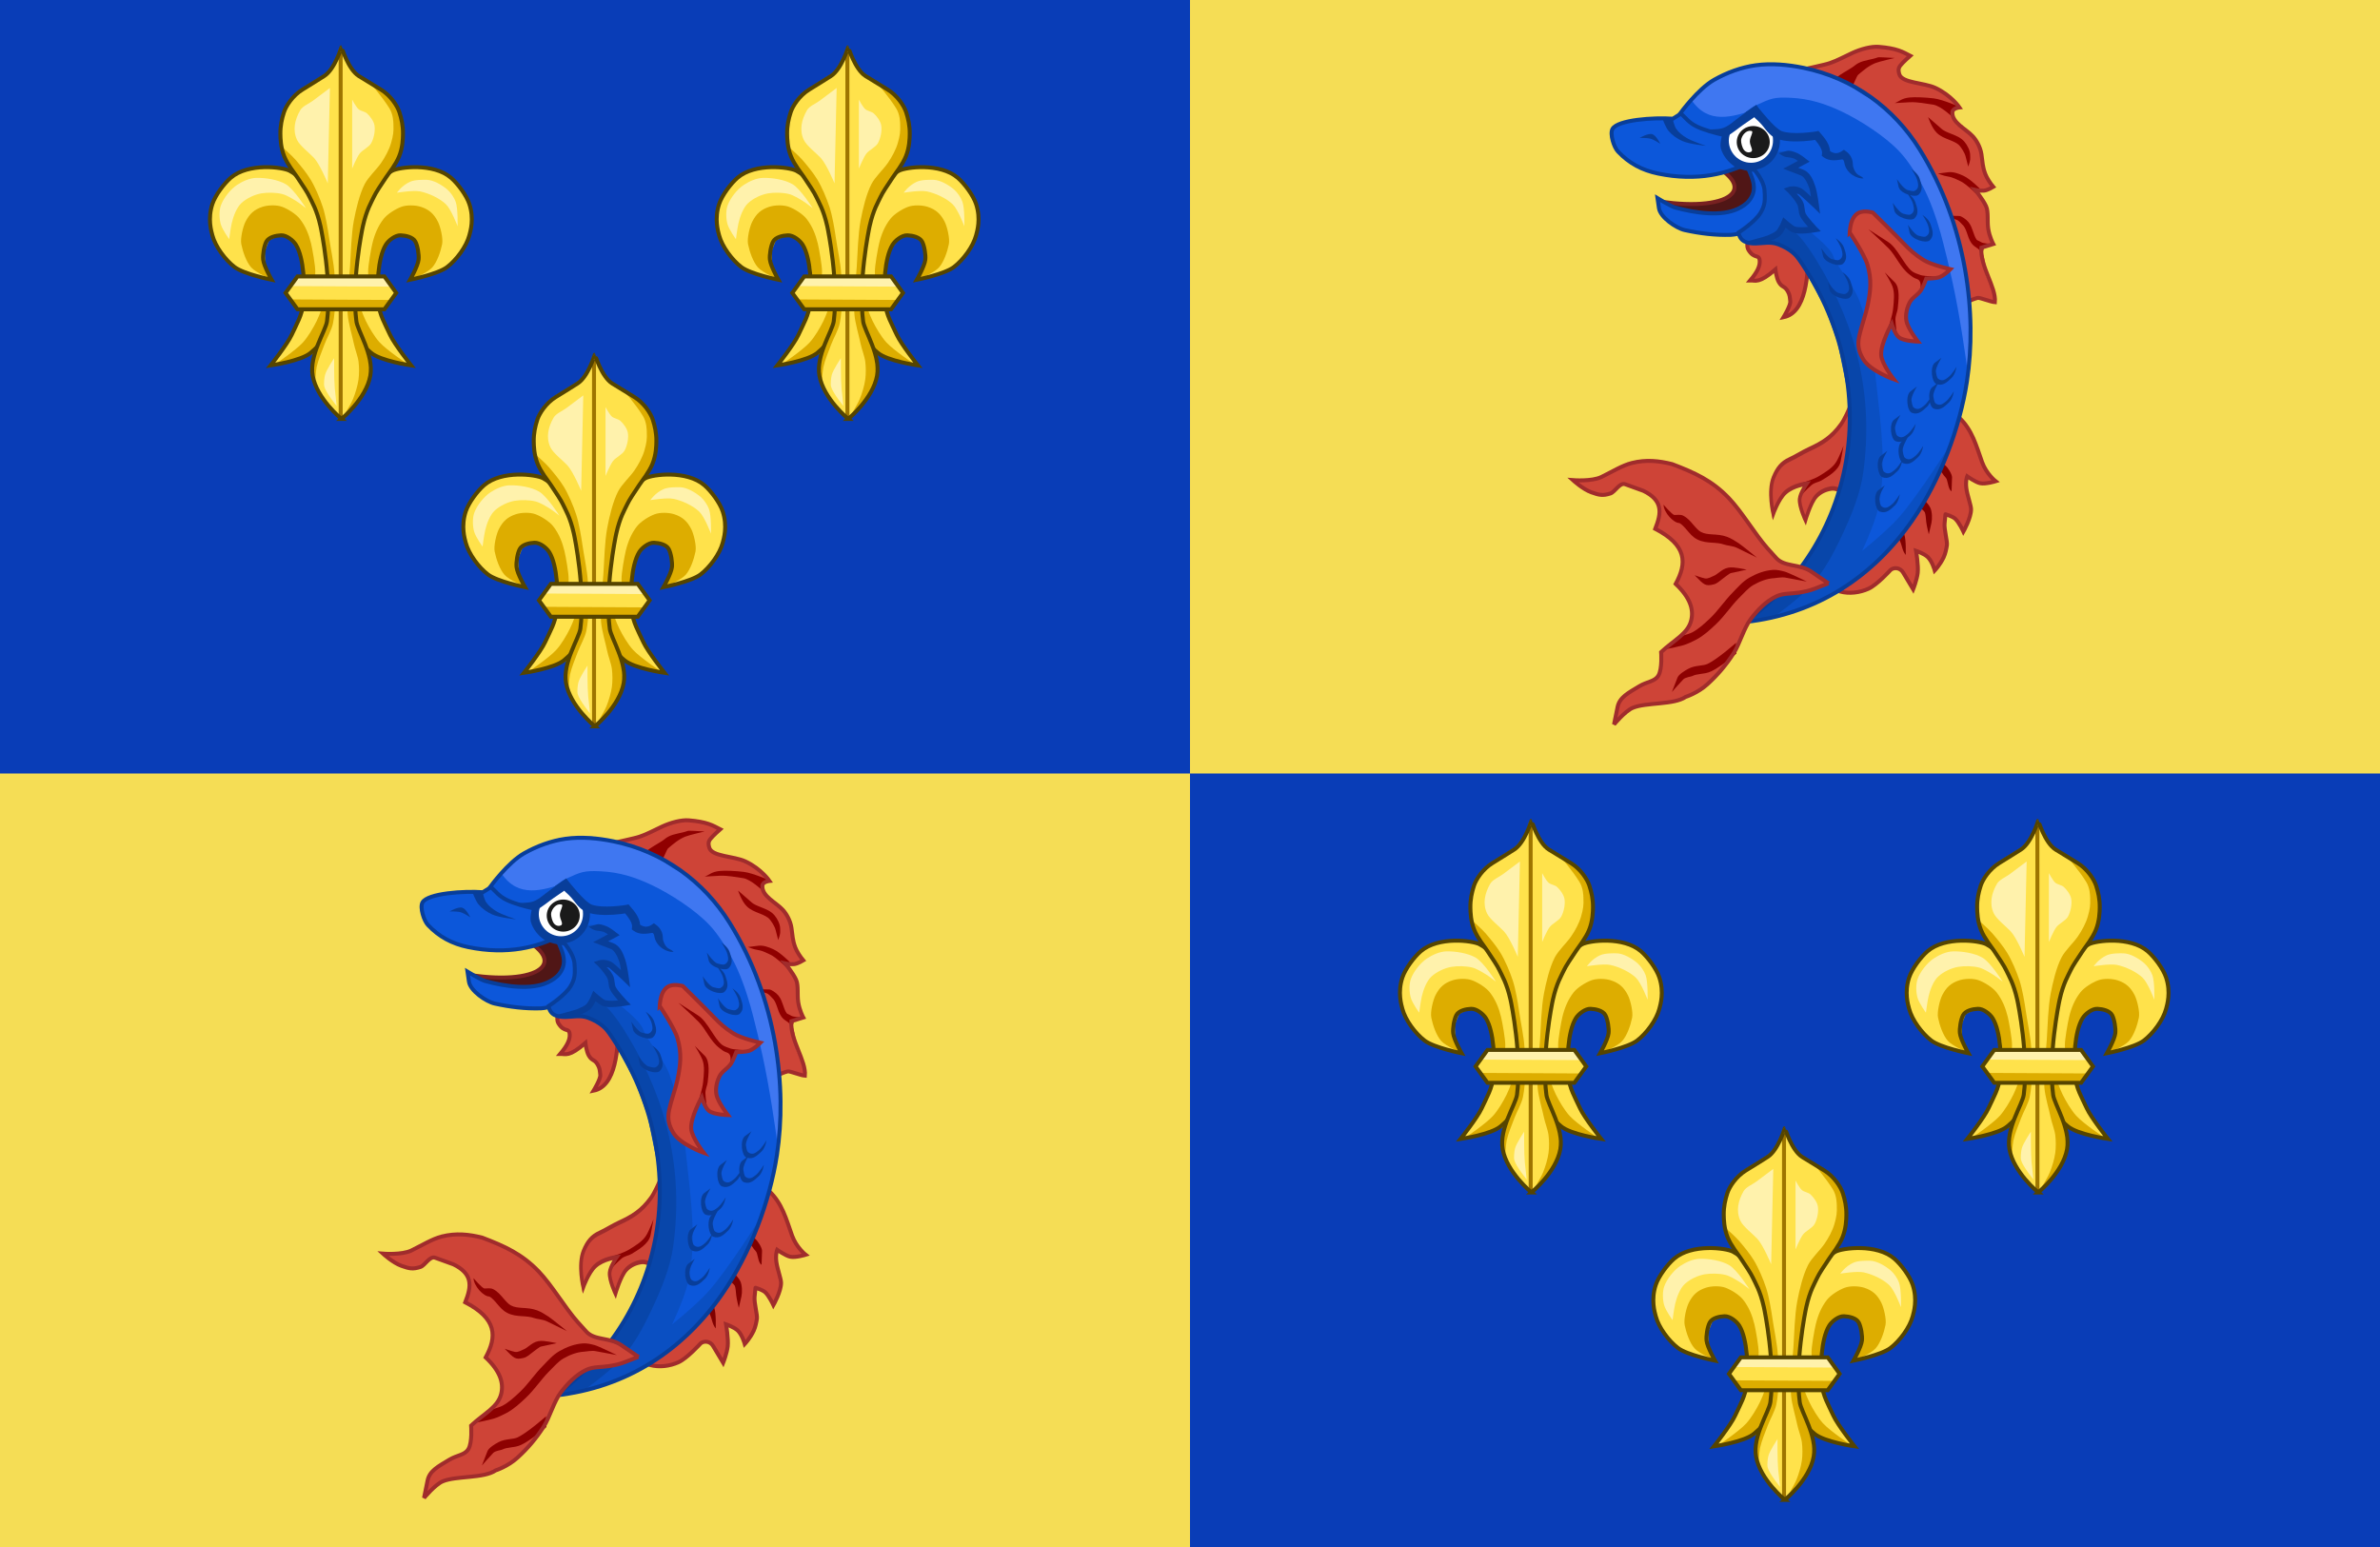<?xml version="1.0" encoding="UTF-8"?>
<svg version="1.0" xmlns="http://www.w3.org/2000/svg" xmlns:xlink="http://www.w3.org/1999/xlink" width="600" height="390">
	<rect width="600" height="390" fill="#093db7"/>
	<g id="q1">
		<g id="fleur" transform="matrix(.805,0,0,.805,-243.585,-440.535)">
			<g transform="matrix(.902,0,0,.902,24.098,500.364)">
				<path d="m 502.046,263.915 c .574,-5.396 .268,-15.575 -2.571,-20.2 -.959,-1.563 -3.31,-3.383 -5.142,-3.305 -1.806,.076 -4.29,.61 -5.142,2.204 -.781,1.461 -1.288,4.598 -1.102,6.244 .258,2.286 2.938,6.978 2.938,6.978 0,0 -9.604,-1.927 -12.854,-4.407 -3.216,-2.454 -6.688,-7.105 -7.713,-11.018 -.352,-1.343 -1.725,-5.684 .009,-10.893 1.006,-3.023 4.034,-7.069 6.376,-9.085 6.117,-5.265 17.996,-3.735 20.425,-2.426 3.213,1.731 7.128,5.412 8.447,8.814 1.024,2.641 3.152,10.437 3.673,13.222 1.062,5.683 1.37,7.827 1.836,13.589 .32,3.955 1.203,7.506 .367,11.385 -.45,2.09 -1.012,6.886 -2.234,10.045 -1.228,3.175 -3.118,4.711 -4.744,6.115 -3.323,2.87 -13.956,4.407 -13.956,4.407 0,0 5.842,-7.37 7.345,-10.651 1.785,-3.896 3.587,-6.756 4.04,-11.018 z" fill="#ffe24b"/>
				<path d="m 528.088,263.915 c -.574,-5.396 -.268,-15.575 2.571,-20.2 .959,-1.563 3.31,-3.383 5.142,-3.305 1.806,.076 4.29,.61 5.142,2.204 .781,1.461 1.288,4.598 1.102,6.244 -.258,2.286 -2.938,6.978 -2.938,6.978 0,0 9.604,-1.927 12.854,-4.407 3.216,-2.454 6.688,-7.105 7.713,-11.018 .352,-1.343 1.725,-5.684 -.009,-10.893 -1.006,-3.023 -4.034,-7.069 -6.376,-9.085 -6.117,-5.265 -17.996,-3.735 -20.425,-2.426 -3.213,1.731 -7.128,5.412 -8.447,8.814 -1.024,2.641 -3.152,10.437 -3.673,13.222 -1.062,5.683 -1.37,7.827 -1.836,13.589 -.32,3.955 -1.203,7.506 -.367,11.385 .45,2.09 1.012,6.886 2.234,10.045 1.228,3.175 3.118,4.711 4.744,6.115 3.323,2.87 13.956,4.407 13.956,4.407 0,0 -5.842,-7.37 -7.345,-10.651 -1.785,-3.896 -3.587,-6.756 -4.04,-11.018 z" fill="#ffe24b"/>
			</g>
			<path d="m 509.611,757.559 -2.528,-.04 -8.097,-2.545 -9.717,-8.56 -7.172,6.825 -4.858,2.314 -5.552,1.851 -3.686,.251 c 0,0 6.527,-4.393 8.78,-6.864 1.611,-1.767 3.254,-4.559 4.31,-6.704 1.82,-3.696 4.629,-12.93 4.727,-12.993 l 2.069,-.31 3.991,.319 c 0,0 2.809,9.234 4.629,12.93 1.056,2.145 2.699,4.937 4.31,6.704 2.253,2.47 8.796,6.824 8.796,6.824 z" fill="#ddad00"/>
			<path d="m 510.908,731.03 c 0,0 4.929,-2.079 6.398,-3.751 1.566,-1.782 2.616,-4.956 3.089,-7.281 .356,-1.751 -.513,-5.467 -1.324,-7.06 -1.226,-2.407 -2.727,-3.798 -5.295,-4.633 -1.762,-.573 -4.441,-.646 -6.177,0 -1.803,.671 -4.327,2.238 -5.516,3.751 -1.793,2.281 -2.849,4.902 -3.53,7.722 -.419,1.737 -1.361,7.038 -1.324,8.825 .033,1.59 .221,6.619 .221,6.619 l 3.309,5.516 .082,-.251 -.247,-9.147 0,-3.832 1.73,-5.933 2.843,-3.832 3.337,-.494 3.214,1.607 1.36,3.461 -.247,4.202 -1.923,4.511 z" fill="#ddad00"/>
			<path d="m 466.995,731.019 c 0,0 -4.929,-2.079 -6.398,-3.751 -1.566,-1.782 -2.616,-4.956 -3.089,-7.281 -.356,-1.751 .513,-5.467 1.324,-7.06 1.226,-2.407 2.727,-3.798 5.295,-4.633 1.762,-.573 4.441,-.646 6.177,0 1.803,.671 4.327,2.238 5.516,3.751 1.793,2.281 2.849,4.902 3.53,7.722 .419,1.737 1.361,7.038 1.324,8.825 -.033,1.59 -.221,6.619 -.221,6.619 l -3.309,5.516 -.082,-.251 .247,-9.147 0,-3.832 -1.73,-5.933 -2.843,-3.832 -3.337,-.494 -3.214,1.607 -1.36,3.461 .247,4.202 1.923,4.511 z" fill="#ddad00"/>
			<g transform="matrix(.902,0,0,.902,24.098,500.364)" fill="none" stroke="#540">
				<path d="m 502.046,263.915 c .574,-5.396 .268,-15.575 -2.571,-20.2 -.959,-1.563 -3.31,-3.383 -5.142,-3.305 -1.806,.076 -4.29,.61 -5.142,2.204 -.781,1.461 -1.288,4.598 -1.102,6.244 .258,2.286 2.938,6.978 2.938,6.978 0,0 -9.604,-1.927 -12.854,-4.407 -3.216,-2.454 -6.688,-7.105 -7.713,-11.018 -.352,-1.343 -1.725,-5.684 .009,-10.893 1.006,-3.023 4.034,-7.069 6.376,-9.085 6.117,-5.265 17.996,-3.735 20.425,-2.426 3.213,1.731 7.128,5.412 8.447,8.814 1.024,2.641 3.152,10.437 3.673,13.222 1.062,5.683 1.37,7.827 1.836,13.589 .32,3.955 1.203,7.506 .367,11.385 -.45,2.09 -1.012,6.886 -2.234,10.045 -1.228,3.175 -3.118,4.711 -4.744,6.115 -3.323,2.87 -13.956,4.407 -13.956,4.407 0,0 5.842,-7.37 7.345,-10.651 1.785,-3.896 3.587,-6.756 4.04,-11.018 z" stroke-width="1.376"/>
				<path d="m 528.088,263.915 c -0.574,-5.396 -0.268,-15.575 2.571,-20.2 0.959,-1.563 3.31,-3.383 5.142,-3.305 1.806,0.076 4.29,0.61 5.142,2.204 0.781,1.461 1.288,4.598 1.102,6.244 -0.258,2.286 -2.938,6.978 -2.938,6.978 0,0 9.604,-1.927 12.854,-4.407 3.216,-2.454 6.688,-7.105 7.713,-11.018 0.352,-1.343 1.725,-5.684 -0.009,-10.893 -1.006,-3.023 -4.034,-7.069 -6.376,-9.085 -6.117,-5.265 -17.996,-3.735 -20.425,-2.426 -3.213,1.731 -7.128,5.412 -8.447,8.814 -1.024,2.641 -3.152,10.437 -3.673,13.222 -1.062,5.683 -1.37,7.827 -1.836,13.589 -0.32,3.955 -1.203,7.506 -0.367,11.385 0.45,2.09 1.012,6.886 2.234,10.045 1.228,3.175 3.118,4.711 4.744,6.115 3.323,2.87 13.956,4.407 13.956,4.407 0,0 -5.842,-7.37 -7.345,-10.651 -1.785,-3.896 -3.587,-6.756 -4.04,-11.018 z" stroke-width="1.376"/>
			</g>
			<path d="m 453.716,718.423 c 0,0 0.429,-3.397 0.808,-5.051 0.466,-2.035 1.493,-4.852 3.031,-6.264 1.625,-1.492 4.088,-2.664 6.264,-3.031 1.914,-0.323 4.584,-0.273 6.466,0.202 1.446,0.365 3.173,1.446 4.445,2.223 0.962,0.588 3.031,2.223 3.031,2.223 0,0 -3.76,-5.962 -6.264,-7.476 -2.442,-1.476 -6.442,-2.095 -9.295,-2.021 -2.073,0.054 -4.335,1.074 -6.062,2.223 -2.05,1.363 -4.25,4.138 -5.051,6.466 -0.572,1.662 -0.502,4.175 0,5.86 0.538,1.805 2.627,4.647 2.627,4.647 z" fill="#fff2ac"/>
			<path d="m 506.251,703.875 c 0,0 5.134,-0.847 7.274,-0.404 2.655,0.549 6.143,2.147 8.082,4.041 1.668,1.63 3.637,6.87 3.637,6.87 0,0 0.163,-5.499 -0.606,-7.678 -0.465,-1.316 -1.564,-2.935 -2.627,-3.839 -1.632,-1.388 -4.324,-3.001 -6.466,-3.031 -1.125,-0.016 -3.7,-0.073 -5.225,0.625 -2.597,1.189 -4.07,3.416 -4.07,3.416 z" fill="#fff2ac"/>
			<g transform="matrix(0.902,0,0,0.902,28.61,3.989)">
				<path d="m 510,854 c 0,0 8.581,-7.038 10,-15 1.277,-7.162 -4.41,-15.552 -4.841,-18.925 -1.724,-13.492 1.929,-31.467 2.259,-32.936 1.308,-5.836 2.954,-8.333 3.83,-10.244 0.631,-1.376 2.433,-4.111 4.236,-6.763 1.034,-1.522 3.338,-4.355 4.511,-7.237 1.244,-3.054 1.329,-6.163 1.347,-7.823 0.031,-2.826 -0.503,-5.231 -1.253,-7.532 -0.713,-2.188 -3.037,-5.768 -6.404,-7.826 -3.63,-2.218 -6.565,-4.002 -7.682,-4.708 C 512.314,732.673 510.044,725 510,725 c -0.043,0 -2.314,7.673 -6.003,10.006 -1.117,0.706 -3.918,2.49 -7.548,4.708 -3.367,2.058 -5.691,5.638 -6.404,7.826 -0.75,2.301 -1.284,4.706 -1.253,7.532 0.018,1.66 0.103,4.769 1.347,7.823 1.173,2.882 3.477,5.715 4.511,7.237 1.802,2.652 3.605,5.388 4.236,6.763 0.876,1.911 2.522,4.408 3.83,10.244 0.329,1.469 3.982,19.444 2.259,32.936 C 504.544,823.448 498.723,831.838 500,839 c 1.419,7.962 10,15 10,15 z" fill="#ffe24b"/>
				<path d="M 510,854 509.989,726.045" stroke="#9e7500" stroke-width="1.376"/>
			</g>
			<path d="m 489.12,774.489 6.314,-7.043 2.428,-4.614 -0.486,-6.314 -1.7,-6.557 -2.671,-5.828 0,-9.471 0.971,-9.471 1.214,-10.442 2.671,-8.257 4.371,-6.071 3.643,-6.314 1.457,-3.4 0.729,-6.071 -0.971,-5.828 -3.075,-4.927 -5.911,-4.058 c 0,0 3.502,3.937 5.799,7.639 1.233,1.988 1.218,4.427 1.244,4.989 0.109,2.402 -0.074,3.515 -0.729,5.828 -0.606,2.14 -1.89,4.486 -3.157,6.314 -1.42,2.048 -3.959,4.341 -5.1,6.557 -1.635,3.177 -2.738,7.903 -3.4,11.414 -0.813,4.31 -0.924,10.194 -1.214,14.571 -0.294,4.44 -1.08,10.378 -0.729,14.814 0.224,2.82 1.444,6.775 1.943,9.228 0.345,1.697 1.237,3.868 1.457,5.585 0.213,1.662 0.228,3.925 0,5.585 -0.257,1.874 -0.978,4.323 -1.7,6.071 -0.797,1.929 -3.4,6.071 -3.4,6.071 z" fill="#ddad00"/>
			<path d="m 480.621,763.804 c 0,0 0.148,-3.769 0.486,-5.343 0.469,-2.185 1.642,-4.951 2.428,-7.043 0.747,-1.988 2.23,-4.479 2.671,-6.557 0.968,-4.563 0.758,-10.885 0.486,-15.542 -0.202,-3.456 -1.213,-7.986 -1.7,-11.414 -0.383,-2.693 -1.098,-6.885 -1.943,-9.471 -0.901,-2.758 -2.377,-6.279 -3.886,-8.757 -1.282,-2.106 -3.018,-4.178 -4.614,-6.057 -1.235,-1.453 -4.614,-4.371 -4.614,-4.371 l 0.47,0.177 0.557,2.601 2.23,3.716 2.23,4.087 3.716,5.76 2.415,6.131 1.301,6.503 1.115,8.918 0.557,8.918 0,8.361 -2.044,4.273 -2.415,6.503 -0.743,5.388 1.298,3.218 z" fill="#ddad00"/>
			<path d="m 488.885,774.724 c 0,0 7.744,-6.352 9.025,-13.537 1.152,-6.464 -3.98,-14.035 -4.369,-17.08 -1.556,-12.177 1.741,-28.399 2.038,-29.724 1.18,-5.267 2.666,-7.521 3.457,-9.245 0.569,-1.242 2.196,-3.71 3.823,-6.104 0.933,-1.373 3.012,-3.93 4.071,-6.531 1.122,-2.757 1.199,-5.562 1.216,-7.06 0.028,-2.551 -0.454,-4.721 -1.131,-6.798 -0.644,-1.974 -2.741,-5.205 -5.779,-7.063 -3.276,-2.002 -5.925,-3.612 -6.933,-4.249 -3.329,-2.106 -5.378,-9.031 -5.418,-9.031 -0.039,0 -2.088,6.925 -5.418,9.031 -1.008,0.637 -3.536,2.247 -6.812,4.249 -3.039,1.857 -5.136,5.088 -5.779,7.063 -0.677,2.077 -1.159,4.247 -1.131,6.798 0.016,1.498 0.093,4.304 1.216,7.06 1.059,2.601 3.138,5.158 4.071,6.531 1.627,2.393 3.253,4.862 3.823,6.104 0.791,1.725 2.276,3.978 3.457,9.245 0.297,1.326 3.594,17.548 2.038,29.724 -0.389,3.045 -5.642,10.616 -4.49,17.08 1.281,7.186 9.025,13.537 9.025,13.537 z" fill="none" stroke="#540" stroke-width="1.242"/>
			<path d="m 484.592,700.941 0.664,-29.869 c 0,0 -3.717,2.788 -5.31,3.983 -1.195,0.896 -3.238,1.693 -3.983,2.987 -1.7,2.954 -2.447,6.208 -0.996,9.293 0.858,1.824 3.941,4.162 5.31,5.642 1.845,1.995 4.314,7.965 4.314,7.965 z" fill="#fff2ac"/>
			<path d="m 492.225,696.295 0,-21.572 c 0,0 1.184,2.274 1.991,2.987 0.668,0.589 1.994,0.731 2.655,1.328 0.964,0.869 2.07,2.377 2.323,3.651 0.335,1.686 -0.166,4.137 -0.996,5.642 -0.715,1.296 -2.757,2.139 -3.651,3.319 -0.941,1.242 -2.323,4.646 -2.323,4.646 z" fill="#fff2ac"/>
			<path d="m 486.797,765.326 c -0.277,-2.876 -0.214,-9.625 -0.214,-9.625 0,0 -2.454,3.63 -2.865,5.272 -0.217,0.869 -0.435,2.749 -0.21,3.617 0.514,1.985 3.865,6.058 3.865,6.058 0,0 -0.448,-4 -0.576,-5.322 z" fill="#fff2ac"/>
			<g transform="matrix(0.902,0,0,0.902,42.525,-4.71)" stroke-width="1.376">
				<path d="m 513.859,820.357 -4.128,-5.718 -30.15,0 -4.143,5.718 4.143,5.692 30.15,0 4.128,-5.692 z" fill="#ffe24b"/>
				<path d="m 477.697,817.991 34.196,0.185 -2.526,-3.574 -29.883,-0.062 -1.787,3.45 z" fill="#fff2ac"/>
				<path d="m 511.751,822.802 -34.196,-0.185 2.526,3.574 29.883,0.062 1.787,-3.45 z" fill="#ddad00"/>
				<path d="m 513.859,820.357 -4.128,-5.718 -30.15,0 -4.143,5.718 4.143,5.692 30.15,0 4.128,-5.692 z" fill="none" stroke="#540" stroke-width="1.376"/>
			</g>
		</g>
		<use xlink:href="#fleur" x="-63.875" y="-77.5"/>
		<use xlink:href="#fleur" x="63.875" y="-77.5"/>
	</g>
	<g id="q2">
		<rect x="300" width="300" height="195" fill="#f5dd55"/>
		<g transform="translate(178.692,-2.184)" stroke-width="1">
			<path d="m 277.2,64.394 -8.369,-4.945 -5.706,0.761 c 0,0 -2.064,3.262 -1.028,4.97 1.485,2.446 2.709,0.948 2.834,2.765 0.088,1.278 -0.574,2.788 -2.39,4.934 1.362,-0.018 2.231,0.831 6.351,-2.763 0,0 0.243,2.115 0.858,3.181 0.821,1.425 1.43,0.876 2.247,2.303 0.545,0.952 0.519,1.474 0.645,2.564 0.117,1.009 -1.693,3.983 -1.693,3.983 5.67,-1.115 6.257,-10.401 6.251,-17.753 z" fill="#ce4437" stroke="#a02c2c" stroke-width="1"/>
			<g transform="matrix(1.05,0,0,1.05,-1067.226,-727.588)" stroke-width="0.952">
				<path d="m 1291.404,776.079 9.041,-15 -2.273,-22.729 -17.534,-20.131 -8.767,-3.572 -4e-4,0 c 0,0 2.505,-1.552 6.511,-2.714 1.964,-0.57 5.826,-1.285 7.188,-1.764 1.972,-0.693 2.922,-1.287 5.355,-2.413 2.084,-0.964 4.617,-1.636 6.401,-1.488 4.332,0.361 5.647,1.172 7.534,2.146 0,0 -1.836,1.618 -2.396,2.37 -0.56,0.752 -0.425,1.349 -0.235,2.026 0.613,2.191 5.872,2.01 8.671,3.32 3.837,1.797 5.78,4.685 5.78,4.685 0,0 -1.645,0.168 -1.699,1.15 -0.14,2.558 3.27,3.999 4.917,5.811 0.846,0.931 1.793,2.509 2.066,4.303 0.306,2.002 0.239,2.909 0.909,4.688 0.375,0.995 1.18,2.236 1.924,3.126 0,0 -1.367,0.824 -2.22,0.901 -1.033,0.093 -2.131,-0.163 -2.131,-0.163 0,0 1.865,2.225 2.632,3.929 0.605,1.345 0.234,3.484 0.507,5.346 0.296,2.015 1.212,3.705 1.212,3.705 l -2.857,0.886 c 0,0 1.301,4.173 1.104,6.293 -0.099,1.06 2.494,4.208 2.148,6.791 -0.972,-0.066 -3.684,-1.155 -4.117,-1.041 -3.563,0.935 -3.816,2.463 -4.292,6.027 -0.413,3.085 -0.069,9.341 -0.069,9.341 0,0 -5.668,1.637 -7.428,3.378 -2.779,2.751 -2.996,9.886 -2.996,9.886 0,0 -4.695,-0.706 -6.491,0.512 z" fill="#ce4437"/>
				<path d="m 1304.72,718.424 c -1.903,0.192 -2.422,0.899 -3.575,1.348 0,0 2.815,-0.182 3.679,-0.209 1.884,-0.058 3.709,0.319 5.521,0.58 1.883,0.271 4.792,3.088 4.792,3.088 l 0.221,-1.733 1.588,-0.715 c 0,0 -4.213,-1.869 -6.414,-2.14 -1.988,-0.245 -4.485,-0.353 -5.812,-0.219 z" fill="#900000"/>
				<path d="m 1311.523,736.683 c 0,0 1.251,0.557 2.414,0.724 1.163,0.167 2.326,0.819 3.033,1.142 0.563,0.257 1.514,0.986 2.25,1.625 0.736,0.639 1.281,1.188 1.281,1.188 l 1.062,-1.062 c 0,0 -0.565,-0.575 -1.344,-1.25 -0.778,-0.675 -1.739,-1.439 -2.625,-1.844 -1.03,-0.471 -2.363,-0.987 -3.584,-0.834 l -2.488,0.312 z" fill="#900000"/>
				<path d="m 1313.873,746.817 c 0,0 1.134,0.739 1.916,0.906 0.781,0.167 1.272,0.965 1.556,1.2 0.494,0.409 0.8,1.083 1.094,1.906 0.294,0.824 0.537,1.776 1.156,2.625 0.401,0.549 1.005,0.943 1.531,1.281 0.526,0.338 1.003,1.56 1.003,1.56 l 0.41,-1.765 1.409,-0.992 c 0,0 -1.573,-0.057 -2.044,-0.359 -0.471,-0.302 -0.981,-0.45 -1.091,-0.6 -0.411,-0.563 -0.656,-1.375 -0.969,-2.25 -0.169,-0.475 -0.398,-1.211 -1,-1.982 -0.509,-0.651 -1.706,-1.464 -2.212,-1.475 l -2.759,-0.056 z" fill="#900000"/>
				<path d="m 1316.584,760.524 c 0,0 -0.766,1.938 -0.833,2.65 -0.067,0.712 -0.103,1.548 0.094,2.281 0.198,0.738 0.619,1.746 1.037,2.336 0.418,0.589 0.322,2.225 0.322,2.225 l 1.031,-2.102 1.959,-1.036 c 0,0 -1.534,0.009 -1.912,-0.524 -0.378,-0.533 -0.915,-0.99 -0.999,-1.304 -0.083,-0.309 -0.381,-1.308 -0.444,-1.951 l -0.254,-2.574 z m -5.912,13.752 c 0,0 -0.984,1.705 -0.89,2.648 0.095,0.943 0.254,2.028 0.688,2.875 0.442,0.863 1.17,1.459 1.875,1.906 0.983,0.624 0.524,1.859 0.524,1.859 l 3.983,-2.086 c 0,0 -2.951,-0.551 -3.695,-1.023 -0.581,-0.369 -1.091,-0.85 -1.344,-1.344 -0.224,-0.437 -0.761,-1.473 -0.859,-2.344 z m -7.266,11.781 c 0,0 -1.155,2.701 -0.875,4.273 0.153,0.856 0.465,1.686 0.906,2.438 0.337,0.573 0.276,1.181 0.742,1.688 0.467,0.507 -0.218,0.906 -0.218,0.906 l 2.397,-0.36 0.329,-2.866 c 0,0 -0.921,0.999 -1.359,0.523 -0.438,-0.476 -0.649,-0.406 -0.852,-0.75 -0.348,-0.593 -0.977,-1.608 -0.992,-2.297 l -0.078,-3.555 z" fill="#8d0101"/>
				<path d="m 1291.52,775.886 8.925,-14.807 -2.273,-22.729 -17.534,-20.131 -8.767,-3.572 -4e-4,0 c 0,0 2.505,-1.552 6.511,-2.714 1.964,-0.57 5.826,-1.285 7.188,-1.764 1.972,-0.693 2.922,-1.287 5.355,-2.413 2.084,-0.964 4.617,-1.636 6.401,-1.488 4.332,0.361 5.647,1.172 7.534,2.146 0,0 -1.836,1.618 -2.396,2.37 -0.56,0.752 -0.425,1.349 -0.235,2.026 0.613,2.191 5.872,2.01 8.671,3.32 3.837,1.797 5.78,4.685 5.78,4.685 0,0 -1.645,0.168 -1.699,1.15 -0.14,2.558 3.27,3.999 4.917,5.811 0.846,0.931 1.793,2.509 2.066,4.303 0.306,2.002 0.239,2.909 0.909,4.688 0.375,0.995 1.18,2.236 1.924,3.126 0,0 -1.367,0.824 -2.22,0.901 -1.033,0.093 -2.131,-0.163 -2.131,-0.163 0,0 1.865,2.225 2.632,3.929 0.605,1.345 0.234,3.484 0.507,5.346 0.296,2.015 1.212,3.705 1.212,3.705 l -2.857,0.886 c -0.332,4.559 3.587,9.465 3.252,13.085 -0.972,-0.066 -3.684,-1.155 -4.117,-1.041 -3.563,0.935 -3.816,2.463 -4.292,6.027 -0.413,3.085 -0.069,9.341 -0.069,9.341 0,0 -5.668,1.637 -7.428,3.378 -2.779,2.751 -2.996,9.886 -2.996,9.886 0,0 -4.695,-0.706 -6.491,0.512 z" fill="none" stroke="#a02c2c" stroke-width="0.952"/>
				<path d="m 1295.938,709.143 c -1.764,0.435 -3.155,0.534 -4.562,1.74 -0.786,0.674 -4.334,2.404 -4.999,3.568 -0.665,1.163 -3.399,2.661 -3.399,2.661 l 10.505,5.9 c 0,0 -3.781,-4.793 -3.139,-5.916 0.642,-1.123 1.674,-3.828 2.002,-4.109 1.282,-1.098 2.569,-2.189 4.156,-2.821 1.01,-0.403 4.629,-1.228 4.629,-1.228 -5.125,-0.244 -3.197,-0.287 -5.191,0.206 z" fill="#900000"/>
				<path d="m 1309.157,723.143 c 0,0 0.207,0.637 0.562,1.406 0.356,0.769 0.833,1.672 1.5,2.344 0.882,0.89 2.035,1.31 3.062,1.719 1.028,0.409 1.932,0.81 2.438,1.406 0.431,0.508 1.211,1.633 1.446,2.594 0.234,0.961 0.621,2.41 0.621,2.41 0.641,-1.748 0.468,-1.922 0.465,-2.754 0,-1.05 -0.617,-2.325 -1.375,-3.219 -0.823,-0.97 -1.989,-1.429 -3.031,-1.844 -1.043,-0.415 -1.999,-0.776 -2.562,-1.344 l -3.125,-2.719 z" fill="#900000"/>
			</g>
			<g transform="matrix(0.508,1.029,-0.82,0.637,292.682,-1507.366)">
				<path d="m 1127.263,702.074 c 0,0 3.539,5.234 4.281,7.807 1.024,3.549 0.743,6.204 0,9.822 -0.386,1.879 -0.483,3.573 -0.869,5.452 -0.439,2.138 -0.118,3.671 1.007,5.541 1.666,2.767 7.303,4.785 7.303,4.785 0,0 -2.849,-3.622 -3.022,-5.792 -0.211,-2.646 1.373,-5.704 1.373,-5.704 0,0 0.775,2.526 1.763,3.274 1.234,0.934 4.533,1.007 4.533,1.007 0,0 -2.457,-3.147 -2.77,-5.037 -0.237,-1.43 0.114,-2.982 0.755,-4.281 0.605,-1.226 2.017,-1.882 2.77,-3.022 0.559,-0.846 1.259,-2.77 1.259,-2.77 0,0 2.164,-0.016 3.121,-0.341 1.182,-0.401 2.671,-1.925 2.671,-1.925 0,0 -4.605,-1.017 -6.548,-2.267 -2.048,-1.317 -3.103,-2.269 -4.785,-4.03 -1.928,-2.018 -7.303,-7.304 -7.303,-7.304 0,0 -1.878,-0.578 -3.274,0 -0.658,0.273 -1.182,0.879 -1.511,1.511 -0.669,1.285 -0.755,3.274 -0.755,3.274 z" fill="#ce4437"/>
				<path d="m 1131.75,701.313 c 0,0 3.455,3.15 4.875,4.593 1.752,1.78 2.74,4.549 5,6.281 0.639,0.49 0.977,0.811 1.782,1.062 0.424,0.133 0.796,0.458 0.866,1.203 0.063,0.669 -0.157,1.773 -0.157,1.773 l 1.091,-2.849 2.489,-0.69 c 0,0 -2.623,-0.137 -3.384,-0.375 -0.76,-0.238 -1.648,-0.588 -2.062,-0.906 -1.947,-1.493 -3.436,-5.564 -5.796,-7.077 l -4.704,-3.016 z m 3.938,10.343 c 0,0 1.357,2.089 1.844,3.375 0.564,1.493 0.336,3.534 0.156,5.312 -0.17,1.691 -1.062,4.344 -1.062,4.344 l 1.079,0.189 0.946,1.804 c 0,0 -0.379,-2.258 -0.414,-3.622 -0.027,-1.037 0.467,-1.889 0.551,-2.72 0.178,-1.763 0.648,-4.96 -0.744,-6.343 l -2.355,-2.339 z" fill="#8d0101"/>
				<path d="m 1127.263,702.074 c 0,0 3.539,5.234 4.281,7.807 1.024,3.549 0.743,6.204 0,9.822 -0.386,1.879 -0.483,3.573 -0.869,5.452 -0.439,2.138 -0.118,3.671 1.007,5.541 1.666,2.767 6.398,4.034 6.398,4.034 0,0 -1.944,-2.87 -2.117,-5.041 -0.211,-2.646 1.373,-5.704 1.373,-5.704 0,0 0.775,2.526 1.763,3.274 1.234,0.934 4.533,1.007 4.533,1.007 0,0 -2.457,-3.147 -2.77,-5.037 -0.237,-1.43 0.114,-2.982 0.755,-4.281 0.605,-1.226 2.017,-1.882 2.77,-3.022 0.559,-0.846 1.259,-2.77 1.259,-2.77 0,0 2.164,-0.016 3.121,-0.341 1.182,-0.401 2.671,-1.925 2.671,-1.925 0,0 -4.605,-1.017 -6.548,-2.267 -2.048,-1.317 -3.103,-2.269 -4.785,-4.03 -1.928,-2.018 -7.303,-7.304 -7.303,-7.304 0,0 -1.878,-0.578 -3.274,0 -0.658,0.273 -1.182,0.879 -1.511,1.511 -0.669,1.285 -0.755,3.274 -0.755,3.274 z" fill="none" stroke="#a02c2c" stroke-width="0.926"/>
			</g>
			<g transform="matrix(-0.754,-0.731,-0.731,0.754,1838.456,423.097)">
				<path d="m 1247.468,844.483 c 0,0 -3.718,0.144 -5.407,-0.78 -1.996,-1.093 -3.58,-3.087 -4.421,-5.201 -0.853,-2.144 -0.68,-6.912 -0.68,-6.912 -0.055,-1.039 -1.21,-2.086 -2.63,-1.681 -1.159,0.33 -4.492,1.206 -4.492,1.206 0,0 0.926,-2.249 1.954,-3.59 1.078,-1.405 3.972,-3.527 3.972,-3.527 0,0 -1.834,-0.873 -3.047,-0.884 -1.502,-0.013 -3.454,1.144 -3.454,1.144 0,0 0.017,-1.882 0.666,-3.758 0.332,-0.96 0.957,-1.918 1.454,-2.623 0.524,-0.744 3.162,-2.26 4.034,-3.35 1.507,-1.884 1.388,-1.757 1.388,-1.757 0,0 -1.541,-0.793 -2.382,-0.839 -1.23,-0.068 -3.6,0.839 -3.6,0.839 0,0 0.943,-3.672 2.432,-5.151 0.675,-0.671 2.966,-1.751 4.289,-2.799 1.425,-1.129 1.861,-2.205 1.861,-2.205 0,0 -2.442,-0.385 -3.387,-0.98 -1.143,-0.72 -2.335,-2.921 -2.335,-2.921 0,0 2.829,0.293 5.559,-1.056 3.682,-1.82 7.128,-3.91 11.31,-3.815 4.428,0.1 8.357,1.751 8.357,1.751 l -8.582,14.043 -5.201,22.105 2.341,12.743 z" fill="#ce4437" stroke="#a02c2c" stroke-width="0.952"/>
				<path d="m 1241.839,805.322 -2.25,2.485 c 0.83,0.192 1.873,-0.755 2.695,-1.188 0.646,-0.341 1.081,-0.141 1.671,-0.33 0.706,-0.225 1.77,0.122 3.046,0.26 0.499,0.054 0.529,0.067 0.906,0.125 l -3.969,7.156 c -0.274,-5.6e-4 -0.372,0.007 -0.844,0.031 -0.821,0.042 -1.805,0.015 -2.63,0.34 -0.948,0.374 -2.179,1.577 -2.691,2.423 l -1.455,2.406 c 0,0 1.825,-1.129 2.517,-1.712 0.691,-0.583 1.424,-1.254 1.873,-1.431 0.326,-0.129 1.743,0.012 2.479,-0.026 0.736,-0.038 1.344,-0.031 1.344,-0.031 l 0.594,0 0.281,-0.531 4.969,-8.906 0.656,-1.219 -1.344,-0.25 c 0,0 -1.096,-0.227 -2.469,-0.375 -0.686,-0.074 -1.462,-0.064 -2.188,-0.156 -0.786,-0.1 -2.707,0.393 -3.193,0.929 z m 2.818,16.414 c 0,0 -2.644,0.689 -4.125,1.406 -1.293,0.626 -3.673,3.293 -3.673,3.293 1.383,-0.184 2.05,-0.946 3.389,-1.472 1.242,-0.488 4.416,0.045 5.717,-0.351 l -1.308,-2.877 z" fill="#800000"/>
			</g>
			<path d="m 274.812,67.542 c -0.601,-0.861 -1.94,-2.513 -5.154,-3.746 -1.953,-0.749 -3.878,-0.26 -5.763,-0.231 -2.021,0.031 -3.946,-0.441 -4.275,-2.765 0,0 4.224,-2.715 5.544,-5.01 0.335,-0.583 0.808,-1.408 0.983,-2.607 0.157,-1.075 0.036,-2.526 -0.015,-3.127 -0.203,-2.389 -2.505,-5.016 -2.505,-5.016 0,0 -3.435,-0.398 -4.808,-1.336 -1.471,-1.004 -2.737,-2.556 -3.205,-4.274 -0.283,-1.037 0.356,-3.205 0.356,-3.205 l -5.2e-4,0 c -2.391,-0.522 -5.035,-1.243 -6.939,-2.17 -1.891,-0.92 -2.678,-2.044 -4.071,-3.379 0,0 4.391,-6.057 8.46,-8.364 3.207,-1.818 6.82,-3.157 10.47,-3.67 3.947,-0.554 8.174,-0.159 12.078,0.643 12.444,2.555 22.768,10.09 29.263,20.515 12.04,19.324 14.507,41.754 11.946,58.522 -1.796,11.754 -6.722,24.874 -13.745,35.005 -9.83,14.18 -24.059,23.673 -42.131,25.658 29.081,-20.92 34.826,-60.905 13.514,-91.443 z" fill="#0c57da"/>
			<g transform="matrix(1.05,0,0,1.05,-1091.621,-705.511)">
				<path d="m 1274.294,710.724 c 19.25,7.041 12.427,14.043 -4.779,11.861 l 7.204,6.608 11.38,-0.933 5.181,-5.39 -0.517,-10.468 z" fill="#501616" stroke="#782121" stroke-width="0.952"/>
				<path d="m 1288.523,712.827 c 1.441,3.611 3.224,6.284 0.96,9.233 -0.7,0.912 -1.724,1.565 -2.701,2.039 -4.041,1.959 -10.262,1.057 -15.143,-0.281 -1.041,-0.285 -4.22,-2.235 -4.22,-2.235 l 0.345,2.398 c 0.311,2.163 4.084,4.795 6.218,5.264 3.628,0.797 7.258,1.251 11.03,1.136 1.937,-0.059 5.648,-1.374 5.648,-1.374 l 5.495,-6.411 -1.984,-8.395 -5.648,-1.374 z" fill="#0c57da" stroke="#083e9a" stroke-width="0.952"/>
				<path d="m 1289.584,712.907 c 0,0 -6.34,3.412 -10.519,3.356 -3.244,-0.043 -7.821,0.361 -10.954,-0.484 -3.763,-1.014 -6.995,-1.871 -9.661,-4.713 -0.969,-1.033 -2.293,-4.793 -1.619,-5.991 1.24,-2.205 9.73,-2.917 14.263,-2.578 0,0 2.601,-1.714 4.048,-2.256 1.55,-0.58 4.012,-1.279 4.012,-1.279 l 9.258,5.39 z" fill="#0c57da"/>
				<path d="m 1289.584,712.907 c -5.193,2.76 -12.58,4.717 -22.031,2.761 -3.816,-0.79 -6.969,-2.455 -9.635,-5.297 -0.969,-1.033 -1.984,-4.216 -1.31,-5.414 1.24,-2.205 9.953,-2.799 14.486,-2.459 0,0 2.601,-1.714 4.048,-2.256 1.55,-0.58 4.012,-1.279 4.012,-1.279 l 9.258,5.39 z" fill="none" stroke="#083e9a" stroke-width="0.952"/>
				<path d="m 1271.041,702.485 c 0,0 0.372,1.705 0.845,2.415 0.585,0.877 1.462,1.552 2.354,2.113 1.474,0.927 4.829,1.992 4.829,1.992 0,0 -3.908,-0.37 -5.675,-1.147 -1.253,-0.551 -2.436,-1.371 -3.32,-2.415 -0.698,-0.824 -1.449,-2.898 -1.449,-2.898 l 2.415,-0.06 0,4e-5 z" fill="#083e9a"/>
				<path d="m 1266.154,706.213 c 0.961,0.288 1.937,2.304 1.937,2.304 0,0 -1.492,-0.976 -2.338,-1.215 -0.845,-0.239 -2.628,-0.188 -2.628,-0.188 0,0 2.019,-1.203 3.028,-0.901 z" fill="#083e9a"/>
			</g>
			<path d="m 290.748,141.07 c 1.822,-3.937 3.576,-8.266 4.218,-11.502 1.931,-9.732 0.553,-19.898 -0.522,-29.762 -0.808,-7.414 -1.775,-14.963 -4.438,-21.93 -1.545,-4.043 -5.484,-8.22 -6.569,-11.199 -0.923,-2.534 -6.722,-6.732 -6.722,-6.732 0,0 1.747,0.421 1.78,-0.06 0.054,-0.8 -2.35,-2.381 -2.647,-4.043 -0.188,-1.055 -2.324,-4.278 -2.176,-5.363 0.234,-1.717 5.508,3.602 5.081,2.452 -0.315,-0.848 -0.807,-3.971 -1.595,-5.452 -0.597,-1.122 -2.579,-2.129 -3.329,-3.001 -0.41,-0.477 2.258,-1.36 1.971,-1.752 -0.768,-1.05 -2.13,-1.721 -3.07,-2.075 -3.667,-1.382 -13.644,2.626 -13.644,2.626 l -0.267,0.427 c 1.374,0.938 4.808,1.336 4.808,1.336 0,0 2.302,2.627 2.505,5.016 0.108,1.27 -0.332,4.629 -0.968,5.734 -1.32,2.295 -5.544,5.01 -5.544,5.01 0.329,2.325 2.254,2.797 4.275,2.765 1.885,-0.029 3.811,-0.518 5.763,0.231 3.214,1.233 4.749,2.777 5.154,3.746 l 6.578,12.162 3.133,8.615 2.872,14.098 0,13.053 -3.655,14.62 -8.354,15.925 -14.098,13.053 8.615,-1.305 15.664,-6.527 9.122,-7.377 7.519,-8.324 5.639,-8.861 5.639,-13.158 c 0,0 -8.575,13.578 -13.426,19.066 -3.128,3.539 -9.312,8.489 -9.312,8.489 z" fill="#0a4fc2"/>
			<path d="m 279.576,68.349 c -1.23,-2.031 -3.482,-5.523 -5.216,-7.145 -1.284,-1.2 -3.269,-3.556 -3.269,-3.556 0,0 -1.875,3.556 -3.137,3.965 -0.916,0.297 -4.036,1.741 -5.757,1.493 -2.01,-0.289 -2.578,-2.306 -2.578,-2.306 0.329,2.325 2.254,2.797 4.275,2.765 1.885,-0.029 3.811,-0.518 5.763,0.231 3.214,1.233 4.749,2.777 5.154,3.746 0,0 4.616,7.638 6.578,11.64 1.287,2.627 2.552,5.291 3.394,8.093 1.35,4.495 2.174,9.163 2.611,13.837 0.397,4.246 0.483,8.556 0,12.792 -0.657,5.768 -1.806,11.561 -3.916,16.97 -2.111,5.41 -8.615,15.142 -8.615,15.142 l -13.315,12.792 6.527,-0.783 c 0,0 7.292,-5.237 10.182,-8.615 3.046,-3.561 5.328,-7.763 7.31,-12.009 2.409,-5.162 4.718,-10.541 5.482,-16.186 2.542,-18.765 -1.427,-36.282 -11.474,-52.865 z" fill="#0846aa"/>
			<path d="m 270.039,37.609 c 0,4.111 -3.279,7.444 -7.324,7.444 -4.045,0 -7.324,-3.333 -7.324,-7.444 0,-4.111 3.279,-7.444 7.324,-7.444 2.21,0 2.953,1.332 4.296,2.905 1.115,1.306 3.028,2.674 3.028,4.539 z" fill="#083e9a"/>
			<path d="m 244.631,30.789 3.352,3.018 7.469,2.227 c 0,0 5.667,-6.011 8.583,-7.334 3.807,-1.727 4.493,-2.057 8.669,-1.865 4.757,0.219 8.757,1.483 13.052,3.538 4.65,2.224 10.718,6.148 14.278,9.876 2.432,2.546 4.254,5.645 5.931,8.741 1.881,3.472 3.516,8.192 4.579,11.995 0.443,1.587 2.641,9.799 4.269,18.683 1.628,8.884 2.687,17.371 2.687,17.371 0.188,-2.86 0.255,-5.805 0.172,-8.853 -0.083,-3.048 0.914,-4.766 0.504,-8.04 -0.385,-3.078 -0.722,-7.289 -1.443,-10.6 -0.721,-3.311 -1.622,-6.746 -2.725,-10.322 l -3.492,-9.128 -3.883,-8.077 -2.263,-3.777 -4.835,-5.734 -3.544,-3.683 -5.039,-2.778 -3.513,-2.369 -5.341,-2.757 -5.299,-1.712 -6.299,-1.132 -8.128,0.418 -6.832,2.319 -4.859,3.157 -3.226,3.208 z" fill="#3f77f1"/>
			<path d="m 263.419,31.396 c -3.093,0 -6.279,3.1 -6.279,6.206 0,3.107 2.508,5.617 5.601,5.617 3.093,0 5.543,-2.505 5.543,-5.617 0,-3.112 -1.773,-6.206 -4.866,-6.206 z" fill="#fff"/>
			<g transform="matrix(1.244,0,0,1.244,-1312.38,-868.117)">
				<ellipse cx="1265.617" cy="728.214" rx="1.764" ry="2.526" fill="#fff"/>
				<path d="m 1266.626,725.143 c -1.849,0 -3.344,1.452 -3.344,3.25 0,1.798 1.495,3.25 3.344,3.25 1.848,0 3.344,-1.452 3.344,-3.25 0,-1.798 -1.495,-3.25 -3.344,-3.25 z m -0.442,0.994 c 0.68,0 -0.245,1.147 -0.245,2.105 0,0.958 0.819,1.826 0.214,2.136 -0.356,0.183 -0.968,0.152 -1.392,-0.375 -0.385,-0.478 -0.603,-1.419 -0.603,-1.923 0,-0.43 0.304,-1.023 0.616,-1.373 0.452,-0.508 1.008,-0.681 1.41,-0.57 z" fill="#1a1a1a"/>
			</g>
			<path d="m 245,30.625 3.789,3.315 4.939,1.488 4.33,-0.541 6.021,-5.209 c -6.144,2.082 -12.095,3.917 -16.305,-2.233 l -2.774,3.18 0,3.1e-5 z" fill="#0c57da"/>
			<path d="m 264.075,28.623 -0.82,0.558 c -1.592,1.083 -3.214,2.352 -4.692,3.478 -0.681,0.519 -1.784,1.5 -3.085,1.859 -1.525,0.421 -3.247,0.191 -3.746,0.388 l 3.897,1.445 -0.052,0.705 c 1.359,-0.536 2.753,-1.571 4.266,-2.723 1.266,-0.964 2.459,-1.694 3.726,-2.605 0.375,0.475 0.838,0.725 1.786,1.785 0.657,0.734 1.38,1.818 2.1,2.471 0.72,0.653 1.05,0.866 1.825,1.171 1.929,0.759 4.709,0.748 6.706,0.623 1.631,-0.102 2.479,-0.254 2.92,-0.328 1.108,1.327 1.851,2.558 1.739,3.413 l -0.065,0.623 0.492,0.361 c 1.422,1.036 3.163,0.761 4.627,0.525 0.337,-0.054 0.512,0.491 0.558,0.787 0.447,2.877 3.421,4.166 4.855,4.003 -0.733,-0.907 -1.887,-0.455 -2.625,-2.92 -0.101,-0.335 -0.034,-0.807 -0.164,-1.477 -0.148,-0.759 -0.614,-1.683 -1.575,-2.395 l -0.59,-0.427 -0.591,0.394 c -1.052,0.657 -1.867,0.593 -2.888,-0.033 -0.129,-1.774 -1.307,-3.28 -2.527,-4.659 l -0.394,-0.459 -0.591,0.131 c 0,0 -1.45,0.245 -3.314,0.361 -1.864,0.116 -4.129,0.059 -5.447,-0.459 -0.276,-0.108 -0.907,-0.539 -1.542,-1.116 -0.635,-0.576 -1.31,-1.302 -1.936,-2.002 -1.252,-1.399 -2.264,-2.691 -2.264,-2.691 l -0.591,-0.787 0,-5.2e-5 3.2e-4,0 z" fill="#083e9a"/>
			<path d="m 269.707,40.824 c 0,0 1.231,0.893 1.915,0.957 0.684,0.064 1.492,0.192 1.87,0.328 0.223,0.08 0.687,0.368 1.083,0.623 l -2.198,1.181 -1.542,0.787 1.608,0.623 2.92,1.116 c 0.777,0.299 1.584,1.723 2.067,3.183 0.2,0.603 0.266,1.208 0.427,2.133 -0.742,-0.689 -1.503,-1.425 -1.969,-1.772 -1.698,-1.264 -3.609,-0.689 -3.609,-0.689 l -1.28,0.427 0.984,0.919 c 0,0 1.467,1.412 2.395,3.052 0.165,0.292 0.261,0.707 0.328,1.247 0.067,0.54 0.126,1.192 0.459,1.837 0.397,0.768 1.112,1.64 1.772,2.395 0.1,0.115 0.102,0.091 0.197,0.197 -0.262,0.03 -0.254,0.043 -0.558,0.066 -1.106,0.083 -2.444,0.028 -2.855,-0.164 -0.186,-0.087 -0.763,-0.523 -1.214,-0.886 -0.452,-0.363 -0.82,-0.689 -0.82,-0.689 l -0.82,-0.722 -0.427,1.017 c 0,0 -0.181,0.469 -0.459,1.017 -0.278,0.549 -0.678,1.187 -0.886,1.378 -0.373,0.342 -1.366,0.846 -2.198,1.181 -0.832,0.335 -5.52,1.56 -5.52,1.56 l 4.47,0.507 c 0,0 0.74,-0.261 1.641,-0.623 0.9,-0.362 1.941,-0.787 2.658,-1.444 0.552,-0.506 0.936,-1.224 1.247,-1.837 0.043,-0.086 0.026,-0.083 0.065,-0.164 0.037,0.03 0.027,0.035 0.065,0.066 0.484,0.389 1.013,0.803 1.542,1.05 1.07,0.5 2.412,0.418 3.609,0.328 1.197,-0.09 2.198,-0.263 2.198,-0.263 l 1.477,-0.263 -1.05,-1.05 c 0,0 -0.55,-0.59 -1.181,-1.312 -0.631,-0.723 -1.343,-1.619 -1.575,-2.067 -0.158,-0.306 -0.227,-0.764 -0.295,-1.312 -0.068,-0.549 -0.13,-1.197 -0.492,-1.837 -0.606,-1.071 -0.945,-1.282 -1.509,-1.903 0.236,0.079 0.444,0.047 0.689,0.23 0.324,0.242 1.291,1.118 2.1,1.87 0.809,0.752 1.509,1.411 1.509,1.411 l 1.608,1.575 -0.295,-2.231 c 0,0 -0.377,-3.087 -0.919,-4.725 -0.534,-1.614 -1.314,-3.511 -3.019,-4.167 l -1.28,-0.492 1.805,-0.952 1.083,-0.591 -0.984,-0.722 c 0,0 -0.362,-0.321 -0.853,-0.656 -0.492,-0.336 -1.059,-0.709 -1.641,-0.919 -0.689,-0.248 -1.586,-0.597 -2.297,-0.394 l -2.046,0.585 z" fill="#083e9a"/>
			<path d="m 303.188,44.832 c 0,0 1.22,1.722 1.509,2.92 0.223,0.922 0.373,1.73 -0.361,2.33 -0.442,0.361 -0.714,0.392 -2.133,0 -1.054,-0.291 -2.691,-2.756 -2.691,-2.756 l 0.459,2.034 c 0.209,0.809 1.272,1.521 2.395,1.903 0.339,0.512 1.021,1.528 1.247,2.461 0.223,0.922 0.373,1.73 -0.361,2.33 -0.442,0.361 -0.714,0.392 -2.133,0 -1.054,-0.291 -2.658,-2.756 -2.658,-2.756 l 0.427,2.034 c 0.41,1.584 4.139,2.822 5.086,1.87 1.171,-1.177 0.706,-2.533 0.164,-4.102 -0.244,-0.707 -0.803,-1.289 -1.28,-1.706 0.911,0.226 1.773,0.231 2.166,-0.164 1.171,-1.177 0.738,-2.533 0.197,-4.102 -0.455,-1.317 -2.034,-2.297 -2.034,-2.297 z" fill="#083e9a"/>
			<path d="m 305.944,56.349 c 0,0 1.22,1.722 1.509,2.92 0.223,0.922 0.373,1.73 -0.361,2.33 -0.442,0.361 -0.714,0.392 -2.133,0 -1.054,-0.291 -2.658,-2.756 -2.658,-2.756 l 0.427,2.034 c 0.41,1.584 4.139,2.822 5.086,1.87 1.171,-1.177 0.706,-2.533 0.164,-4.102 -0.455,-1.317 -2.034,-2.297 -2.034,-2.297 z" fill="#083e9a"/>
			<path d="m 284.101,62.254 c 0,0 1.22,1.755 1.509,2.953 0.223,0.922 0.373,1.697 -0.361,2.297 -0.442,0.361 -0.714,0.392 -2.133,0 -1.054,-0.291 -2.658,-2.756 -2.658,-2.756 l 0.459,2.067 c 0.41,1.584 4.106,2.789 5.053,1.837 1.171,-1.177 0.738,-2.5 0.197,-4.069 -0.455,-1.317 -2.067,-2.33 -2.067,-2.33 z" fill="#083e9a"/>
			<path d="m 285.774,70.785 c 0,0 1.22,1.722 1.509,2.92 0.223,0.922 0.374,1.73 -0.361,2.33 -0.442,0.361 -0.714,0.392 -2.133,0 -1.054,-0.291 -2.658,-2.756 -2.658,-2.756 l 0.427,2.034 c 0.41,1.584 4.139,2.822 5.086,1.87 1.171,-1.177 0.706,-2.533 0.164,-4.102 -0.455,-1.317 -2.034,-2.297 -2.034,-2.297 z" fill="#083e9a"/>
			<g transform="matrix(1.05,0,0,1.05,-5.525,0.374)">
				<path d="m 301.236,87.618 -1.615,1.202 c -1.194,0.974 -0.79,4.606 0.379,5.114 l -0.999,0.765 c -0.633,0.516 -0.813,1.782 -0.677,2.931 -0.369,0.528 -0.868,1.165 -1.329,1.529 -0.709,0.56 -1.332,1 -2.143,0.603 -0.489,-0.239 -0.607,-0.461 -0.832,-1.845 -0.167,-1.028 1.318,-3.404 1.318,-3.404 l -1.584,1.196 c -1.208,0.985 -0.816,4.704 0.385,5.145 1.484,0.545 2.485,-0.4 3.627,-1.493 0.297,-0.284 0.492,-0.649 0.663,-1.019 0.188,0.737 0.52,1.342 0.957,1.502 1.484,0.545 2.485,-0.4 3.627,-1.493 0.959,-0.918 1.172,-2.676 1.172,-2.676 0,0 -1.021,1.746 -1.943,2.474 -0.709,0.56 -1.332,1 -2.143,0.603 -0.489,-0.239 -0.607,-0.461 -0.832,-1.845 -0.12,-0.739 0.578,-2.148 1.002,-2.898 1.354,0.367 2.284,-0.505 3.364,-1.538 0.959,-0.917 1.203,-2.682 1.203,-2.682 0,0 -1.021,1.746 -1.943,2.474 -0.709,0.56 -1.332,1 -2.143,0.603 -0.489,-0.239 -0.637,-0.455 -0.863,-1.839 -0.167,-1.028 1.349,-3.41 1.349,-3.41 z" fill="#083e9a"/>
				<path d="m 291.396,101.317 -1.584,1.196 c -1.208,0.985 -0.785,4.698 0.416,5.139 0.556,0.204 1.026,0.207 1.476,0.066 l -0.081,0.079 c -1.033,0.843 -0.858,3.673 -0.041,4.75 -0.296,0.48 -0.94,1.495 -1.67,2.071 -0.709,0.56 -1.332,1 -2.143,0.603 -0.489,-0.239 -0.637,-0.455 -0.863,-1.839 -0.167,-1.028 1.318,-3.404 1.318,-3.404 l -1.584,1.196 c -1.208,0.985 -0.785,4.698 0.416,5.139 1.484,0.545 2.454,-0.394 3.596,-1.487 0.627,-0.6 0.915,-1.516 1.058,-2.113 0.102,0.102 0.211,0.18 0.329,0.223 1.484,0.545 2.454,-0.394 3.596,-1.487 0.959,-0.917 1.203,-2.682 1.203,-2.682 0,0 -1.021,1.746 -1.943,2.474 -0.709,0.56 -1.332,1 -2.143,0.603 -0.489,-0.239 -0.607,-0.461 -0.832,-1.845 -0.143,-0.881 0.86,-2.668 1.17,-3.184 0.238,-0.207 0.488,-0.415 0.734,-0.65 0.959,-0.918 1.203,-2.682 1.203,-2.682 -2e-4,4e-5 -1.021,1.747 -1.943,2.474 -0.709,0.56 -1.332,1 -2.143,0.603 -0.489,-0.239 -0.637,-0.455 -0.863,-1.839 -0.167,-1.028 1.318,-3.404 1.318,-3.404 z" fill="#083e9a"/>
				<path d="m 287.619,118.241 -1.584,1.196 c -1.208,0.985 -0.822,4.673 0.379,5.114 1.484,0.545 2.46,-0.364 3.602,-1.457 0.959,-0.917 1.197,-2.712 1.197,-2.712 0,0 -1.021,1.746 -1.943,2.474 -0.709,0.56 -1.326,1.031 -2.137,0.634 -0.489,-0.239 -0.607,-0.461 -0.832,-1.845 -0.167,-1.028 1.318,-3.404 1.318,-3.404 z" fill="#083e9a"/>
			</g>
			<path d="m 274.812,67.542 c -0.601,-0.861 -1.94,-2.513 -5.154,-3.746 -1.953,-0.749 -3.878,-0.26 -5.763,-0.231 -2.021,0.031 -3.946,-0.441 -4.275,-2.765 0,0 4.224,-2.715 5.544,-5.01 0.335,-0.583 0.808,-1.408 0.983,-2.607 0.157,-1.075 0.036,-2.526 -0.015,-3.127 -0.203,-2.389 -2.505,-5.016 -2.505,-5.016 0,0 -3.435,-0.398 -4.808,-1.336 -1.471,-1.004 -2.737,-2.556 -3.205,-4.274 -0.283,-1.037 0.356,-3.205 0.356,-3.205 l -5.2e-4,0 c -2.391,-0.522 -5.035,-1.243 -6.939,-2.17 -1.891,-0.92 -2.678,-2.044 -4.071,-3.379 0,0 4.391,-6.057 8.46,-8.364 3.207,-1.818 6.82,-3.157 10.47,-3.67 3.947,-0.554 8.174,-0.159 12.078,0.643 12.444,2.555 22.768,10.09 29.263,20.515 12.04,19.324 14.507,41.754 11.946,58.522 -1.796,11.754 -6.722,24.874 -13.745,35.005 -9.83,14.18 -24.059,23.673 -42.131,25.658 29.081,-20.92 34.826,-60.905 13.514,-91.443 z" fill="none" stroke="#083e9a" stroke-width="1"/>
			<g transform="matrix(-0.698,-0.785,0.785,-0.698,440.477,1609.618)">
				<path d="m 1139.029,811.233 4.537,-1.402 c 3.135,-0.969 5.36,-3.873 8.264,-3.924 1.176,-0.021 2.033,-0.025 3.247,-0.024 4.396,0.006 10.576,1.251 15.181,1.078 5.78,-0.217 9.963,-2.079 15.06,-4.74 2.728,-1.855 5.001,-3.93 6.625,-7.032 1.111,-2.123 1.593,-5.003 2.357,-7.715 0.693,-2.462 3.969,-5.604 3.969,-5.604 0,0 -3.223,0.325 -5.121,1.366 -1.717,0.941 -2.465,1.447 -3.244,3.244 -0.461,1.065 0.535,3.438 -0.683,4.097 l -4.097,2.219 c -2.339,0.972 -3.998,0.925 -5.266,0.29 -1.562,-0.782 -2.53,-2.456 -3.44,-4.217 -4.037,1.548 -6.8,1.565 -8.779,0.642 -2.201,-1.027 -3.431,-3.218 -4.367,-5.764 -4.786,0.419 -7.466,-0.83 -8.985,-2.998 -1.93,-2.754 -0.792,-6.307 -0.917,-10.489 0,0 -3.221,-2.432 -3.779,-4.241 -0.511,-1.656 0.731,-2.909 1.145,-5.162 0.548,-2.982 1.164,-5.247 -0.268,-7.157 l -2.561,-3.414 c 0,0 0.633,4.087 0,5.975 -1.11,3.313 -6.054,7.8 -6.487,11.267 0,0 -1.242,2.764 -1.195,5.975 0.049,3.34 0.471,6.342 1.366,9.56 0.725,2.606 2.892,5.881 3.414,8.536 0.527,2.68 0.757,5.57 0,8.194 -0.503,1.744 -1.923,3.081 -2.902,4.609 -0.843,1.316 -1.411,2.319 -1.878,3.585 l -1.195,3.244 0,3e-5 z" fill="#ce4437"/>
				<path d="m 1151.062,775.333 c -0.407,0.828 -0.856,2.367 -1.062,3.23 -0.479,1.997 -0.433,4.019 -0.375,5.906 0.091,2.97 0.869,5.713 1.031,8.375 0.104,1.7 0.319,3.298 0.031,4.688 -0.356,1.719 -1.01,3.435 -2.031,4.719 -0.256,0.322 -1.052,1.64 -1.687,2.134 l -4.187,3.259 c 0,0 4.54,-1.874 5.28,-2.362 0.741,-0.489 1.576,-1.052 2.156,-1.781 1.296,-1.628 2.038,-3.638 2.437,-5.562 0.382,-1.842 0.097,-3.593 0,-5.188 -0.18,-2.946 -0.95,-5.698 -1.031,-8.344 -0.057,-1.874 -0.086,-3.713 0.312,-5.375 0.126,-0.525 0.564,-1.498 0.938,-2.281 0.373,-0.783 0.688,-1.406 0.688,-1.406 l -0.34,-3.541 c 1.807,-3.602 -1.3,1.779 -2.16,3.53 z" fill="#8d0101"/>
				<path d="m 1144.496,765.834 c 0,0 0.412,3.249 0.451,4.041 0.038,0.792 -0.749,1.779 -0.853,2.188 -0.133,0.542 -0.468,1.094 -0.906,1.75 -0.438,0.656 -0.97,1.393 -1.25,2.344 -0.467,1.584 -0.653,3.767 -0.75,5.625 -0.097,1.858 -0.094,1.748 -0.094,1.748 l 2,1.627 c 0,0 4e-4,-1.454 0.094,-3.25 0.093,-1.796 0.299,-3.977 0.656,-5.188 0.162,-0.549 0.554,-1.114 1,-1.781 0.446,-0.667 0.947,-1.43 1.187,-2.406 0.215,-0.872 0.552,-2.629 0.156,-3.401 l -1.691,-3.296 z" fill="#8d0101"/>
				<path d="m 1157.138,790.474 c -0.4,0.753 -0.349,1.66 -0.406,2.296 -0.057,0.636 -0.142,2.298 -0.312,2.6 l -1.916,3.393 c 0,0 0.956,-0.7 1.559,-1.2 0.603,-0.5 1.311,-1.081 1.75,-1.812 0.467,-0.778 0.532,-1.598 0.594,-2.281 0.062,-0.684 0.103,-1.255 0.25,-1.625 0.188,-0.471 0.312,-1.49 0.958,-1.982 0.646,-0.491 2.195,-1.324 2.195,-1.324 -3.293,0.121 -3.724,0.155 -4.671,1.936 z" fill="#8d0101"/>
				<path d="m 1173.594,794.125 c -0.599,0.24 -1.468,0.238 -2.469,0.219 -1.001,-0.019 -2.131,-0.077 -3.25,0.344 -1.292,0.486 -2.189,1.357 -2.969,2.125 -0.779,0.768 -1.474,1.46 -2.312,1.906 -0.529,0.282 -1.67,1.377 -2.563,1.743 l -5.001,2.05 c 0,0 4.508,-0.719 5.501,-0.98 0.993,-0.261 2.13,-0.599 3,-1.062 1.189,-0.634 2.033,-1.512 2.781,-2.25 0.749,-0.738 1.392,-1.333 2.25,-1.656 0.611,-0.23 1.493,-0.238 2.5,-0.219 1.007,0.019 2.165,0.072 3.281,-0.375 0.683,-0.274 1.11,-1.054 1.5,-1.45 0.39,-0.396 3.585,-0.316 3.585,-0.316 -1.44,-1.2 -4.874,-1.152 -5.835,-0.077 z" fill="#8d0101"/>
				<path d="m 1139.029,811.233 4.893,-1.224 c 3.183,-0.796 5.004,-4.051 7.908,-4.102 1.176,-0.021 2.033,-0.025 3.247,-0.024 4.396,0.006 10.576,1.251 15.181,1.078 5.78,-0.217 9.963,-2.079 15.06,-4.74 2.728,-1.855 5.001,-3.93 6.625,-7.032 1.111,-2.123 1.593,-5.003 2.357,-7.715 0.693,-2.462 3.969,-5.604 3.969,-5.604 0,0 -3.223,0.325 -5.121,1.366 -1.717,0.941 -2.465,1.447 -3.244,3.244 -0.461,1.065 0.535,3.438 -0.683,4.097 l -4.097,2.219 c -2.339,0.972 -3.998,0.925 -5.266,0.29 -1.562,-0.782 -2.53,-2.456 -3.44,-4.217 -4.037,1.548 -6.8,1.565 -8.779,0.642 -2.201,-1.027 -3.431,-3.218 -4.367,-5.764 -4.786,0.419 -7.466,-0.83 -8.985,-2.998 -1.93,-2.754 -0.792,-6.307 -0.917,-10.489 0,0 -3.221,-2.432 -3.779,-4.241 -0.511,-1.656 0.731,-2.909 1.145,-5.162 0.548,-2.982 1.164,-5.247 -0.268,-7.157 l -2.561,-3.414 c 0,0 0.633,4.087 0,5.975 -1.11,3.313 -6.054,7.8 -6.487,11.267 0,0 -1.242,2.764 -1.195,5.975 0.049,3.34 0.471,6.342 1.366,9.56 0.725,2.606 2.892,5.881 3.414,8.536 0.527,2.68 0.757,5.57 0,8.194 -0.503,1.744 -1.923,3.081 -2.902,4.609 -0.843,1.316 -1.411,2.319 -1.878,3.585 l -1.195,3.244 0,3e-5 z" fill="none" stroke="#a02c2c" stroke-width="0.952"/>
			</g>
			<g transform="matrix(1.05,0,0,1.05,-896.004,-676.383)">
				<path d="m 1127.263,702.074 c 0,0 3.539,5.234 4.281,7.807 1.024,3.549 0.743,6.204 0,9.822 -0.386,1.879 -1.629,5.425 -2.015,7.304 -0.439,2.138 -0.118,3.671 1.007,5.541 1.666,2.767 7.303,4.785 7.303,4.785 0,0 -2.849,-3.622 -3.022,-5.792 -0.211,-2.646 2.518,-7.555 2.518,-7.555 0,0 0.775,2.526 1.763,3.274 1.234,0.934 4.533,1.007 4.533,1.007 0,0 -2.457,-3.147 -2.77,-5.037 -0.237,-1.43 0.114,-2.982 0.755,-4.281 0.605,-1.226 2.017,-1.882 2.77,-3.022 0.559,-0.846 1.259,-2.77 1.259,-2.77 0,0 2.164,-0.016 3.121,-0.341 1.182,-0.401 2.671,-1.925 2.671,-1.925 0,0 -4.605,-1.017 -6.548,-2.267 -2.048,-1.317 -3.103,-2.269 -4.785,-4.03 -1.928,-2.018 -7.303,-7.304 -7.303,-7.304 0,0 -1.878,-0.578 -3.274,0 -0.658,0.273 -1.182,0.879 -1.511,1.511 -0.669,1.285 -0.755,3.274 -0.755,3.274 z" fill="#ce4437"/>
				<path d="m 1131.75,701.313 c 0,0 3.455,3.15 4.875,4.593 1.752,1.78 2.74,4.549 5,6.281 0.639,0.49 0.977,0.811 1.782,1.062 0.424,0.133 0.796,0.458 0.866,1.203 0.063,0.669 -0.157,1.773 -0.157,1.773 l 1.091,-2.849 2.489,-0.69 c 0,0 -2.623,-0.137 -3.384,-0.375 -0.76,-0.238 -1.648,-0.588 -2.062,-0.906 -1.947,-1.493 -3.436,-5.564 -5.796,-7.077 l -4.704,-3.016 z m 3.938,10.343 c 0,0 1.357,2.089 1.844,3.375 0.564,1.493 0.336,3.534 0.156,5.312 -0.17,1.691 -1.062,4.344 -1.062,4.344 l 1.079,0.189 0.946,1.804 c 0,0 -0.379,-2.258 -0.414,-3.622 -0.027,-1.037 0.467,-1.889 0.551,-2.72 0.178,-1.763 0.648,-4.96 -0.744,-6.343 l -2.355,-2.339 z" fill="#8d0101"/>
				<path d="m 1127.263,702.074 c 0,0 3.539,5.234 4.281,7.807 1.024,3.549 0.743,6.204 0,9.822 -0.386,1.879 -1.629,5.425 -2.015,7.304 -0.439,2.138 -0.118,3.671 1.007,5.541 1.666,2.767 7.303,4.785 7.303,4.785 0,0 -2.849,-3.622 -3.022,-5.792 -0.211,-2.646 2.518,-7.555 2.518,-7.555 0,0 0.775,2.526 1.763,3.274 1.234,0.934 4.533,1.007 4.533,1.007 0,0 -2.457,-3.147 -2.77,-5.037 -0.237,-1.43 0.114,-2.982 0.755,-4.281 0.605,-1.226 2.017,-1.882 2.77,-3.022 0.559,-0.846 1.259,-2.77 1.259,-2.77 0,0 2.164,-0.016 3.121,-0.341 1.182,-0.401 2.671,-1.925 2.671,-1.925 0,0 -4.605,-1.017 -6.548,-2.267 -2.048,-1.317 -3.103,-2.269 -4.785,-4.03 -1.928,-2.018 -7.303,-7.304 -7.303,-7.304 0,0 -1.878,-0.578 -3.274,0 -0.658,0.273 -1.182,0.879 -1.511,1.511 -0.669,1.285 -0.755,3.274 -0.755,3.274 z" fill="none" stroke="#a02c2c" stroke-width="0.952"/>
			</g>
		</g>
	</g>
	<use xlink:href="#q1" x="300" y="195"/>
	<use xlink:href="#q2" x="-300" y="195"/>
</svg>